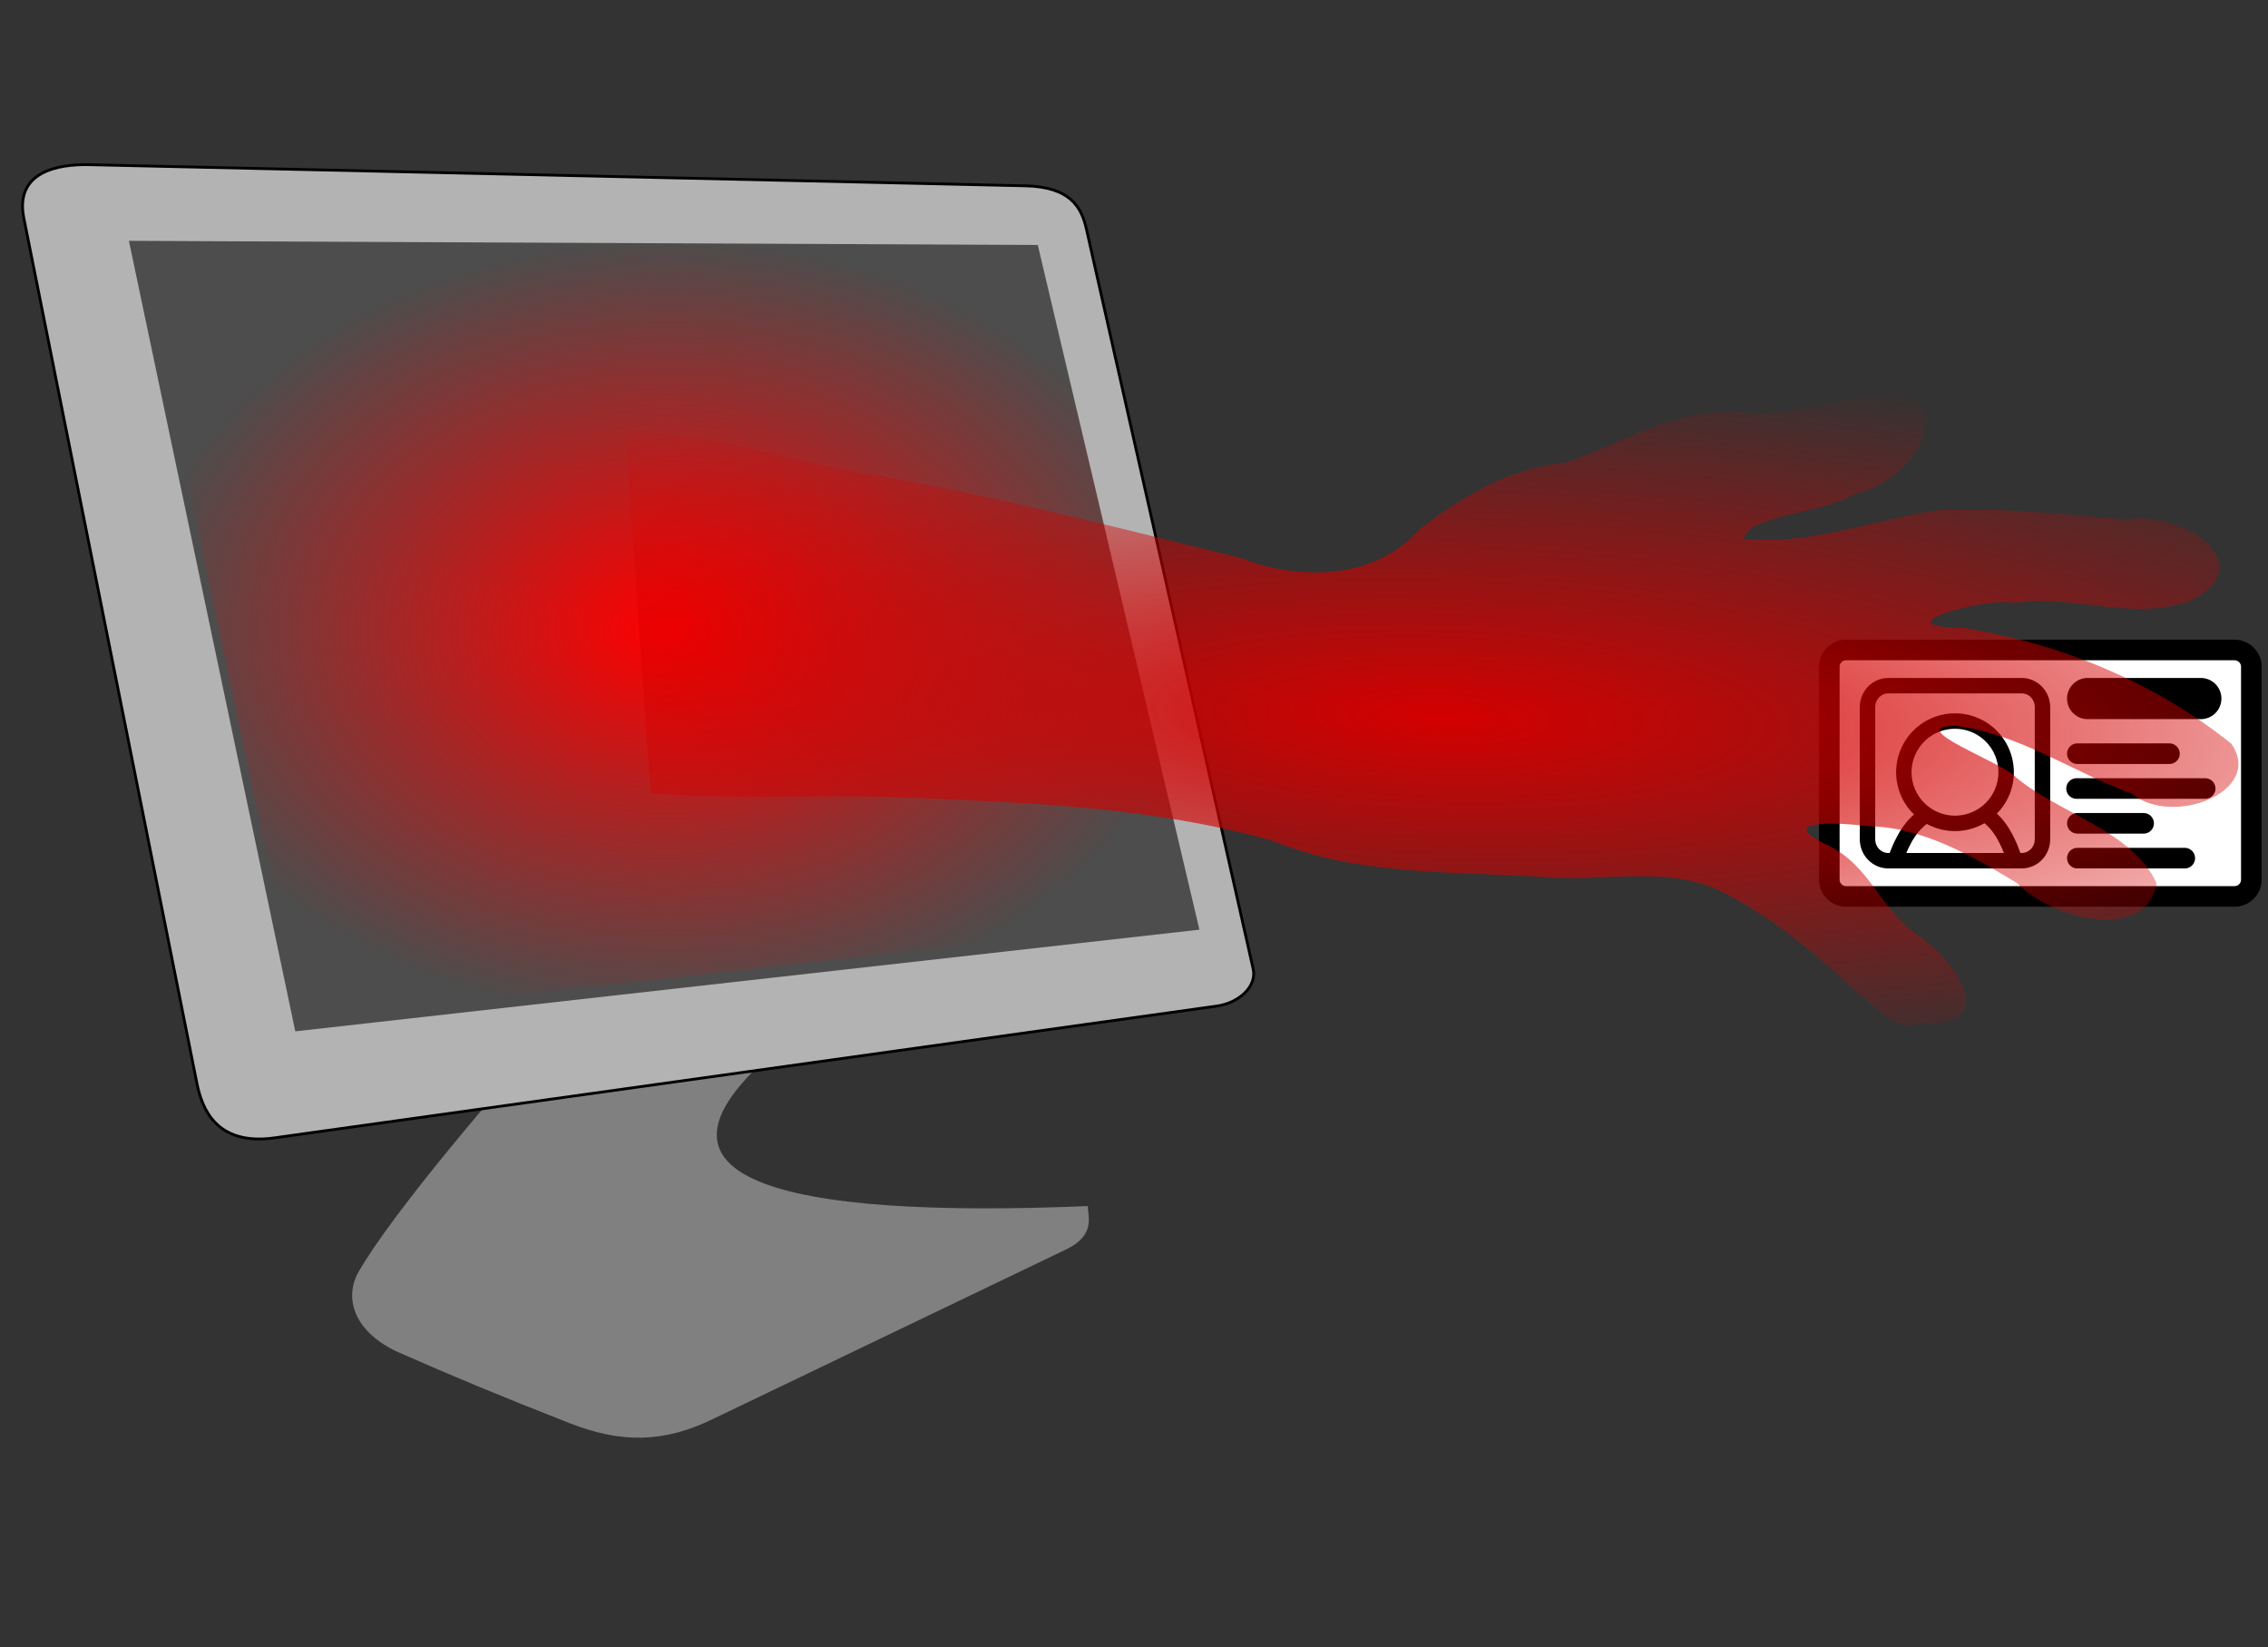 <?xml version="1.0"?>
<svg xmlns="http://www.w3.org/2000/svg" xmlns:xlink="http://www.w3.org/1999/xlink" width="275.42" height="200" viewBox="0 0 275.42 200">
  <rect x="0" y="0" width="275.42" height="200" fill="#333333" stroke="none"/>
  <defs>
    <radialGradient xlink:href="#a" id="c" cx="83.993" cy="772.193" fx="83.993" fy="772.193" r="64.452" gradientTransform="matrix(1 0 0 .736 -3 360.445)" gradientUnits="userSpaceOnUse"/>
    <radialGradient xlink:href="#b" id="d" cx="-722.661" cy="470.516" fx="-722.661" fy="470.516" r="103.419" gradientTransform="matrix(1.138 -.01 -.179 3.771 183.935 -1311.326)" gradientUnits="userSpaceOnUse"/>
    <radialGradient xlink:href="#b" id="e" gradientUnits="userSpaceOnUse" gradientTransform="matrix(1.138 -.01 -.179 3.771 183.935 -1311.326)" cx="-722.661" cy="470.516" fx="-722.661" fy="470.516" r="103.419"/>
    <linearGradient id="b">
      <stop offset="0" stop-color="#d40000"/>
      <stop offset="1" stop-color="#d40000" stop-opacity="0"/>
    </linearGradient>
    <linearGradient id="a">
      <stop offset="0" stop-color="red"/>
      <stop offset="1" stop-color="red" stop-opacity="0"/>
    </linearGradient>
  </defs>
  <path d="M96.465 125.722c-23.083 17.84-.904 22.217 35.65 20.702-.077 1.117 1.077 3.477-2.653 5.267l-42.804 20.546c-6.144 3.01-11.325 2.965-17.557.518-8.734-3.431-14.143-5.688-20.577-8.52-5.402-2.38-6.883-6.53-4.946-9.886 4.185-7.245 16.656-21.608 16.656-21.608l36.231-7.019z" fill="gray" fill-rule="evenodd"/>
  <path d="M131.94 27.843c-.608-2.7-1.95-5.158-7.448-5.284L10.845 19.996c-3.81-.088-9.078.837-7.95 6.488l21.013 105.01c.582 2.92 2.23 7.653 9.418 6.65l114.44-16.002c2.7-.376 4.892-2.392 4.418-4.5L131.94 27.843z" fill="#b3b3b3" fill-rule="evenodd" stroke="#000" stroke-width=".339"/>
  <path d="M126.027 29.744l-110.373-.505 20.205 95.972 109.796-12.344-19.628-83.123z" fill="#4d4d4d" fill-rule="evenodd"/>
  <path d="M125.985 881.763l-109.444-.499 20.037 94.858 108.866-12.201-19.46-82.158z" fill="url(#c)" fill-rule="evenodd" transform="translate(0 -852.36)"/>
  <path d="M224.19 78.911a2.04 2.04 0 00-2.044 2.044v25.83a2.04 2.04 0 002.044 2.044h47.162a2.04 2.04 0 002.045-2.045V80.955a2.04 2.04 0 00-2.045-2.044H224.19z" fill="#fff" fill-rule="evenodd" stroke="#000" stroke-width="2.5" stroke-linecap="round" stroke-linejoin="round"/>
  <path d="M253.516 84.808h13.747" fill="none" stroke="#000" stroke-width="5" stroke-linecap="round" stroke-linejoin="round"/>
  <path d="M252.266 91.502h11.187M252.17 95.73h15.622M252.266 99.957h8.049M252.266 104.183h13.049" fill="none" stroke="#000" stroke-width="2.5" stroke-linecap="round" stroke-linejoin="round"/>
  <path d="M229.315 83.246h16.189c1.402 0 2.53 1.164 2.53 2.609v16.03c0 1.447-1.128 2.61-2.53 2.61h-16.19c-1.401 0-2.53-1.163-2.53-2.61v-16.03c0-1.445 1.129-2.61 2.53-2.61z" fill="#fff" fill-rule="evenodd"/>
  <g fill="#fff" fill-rule="evenodd" stroke="#000" stroke-width="1.793" stroke-linecap="round" stroke-linejoin="round">
    <path d="M244.596 104.227c-.741-2.156-1.748-4.27-3.602-5.42-1.961-.085-4.439 0-6.826 0-2.02 1.075-3.138 3.21-3.946 5.42" stroke-width="1.875"/>
    <path d="M243.62 93.75a6.212 6.212 0 01-6.21 6.212 6.212 6.212 0 01-6.211-6.211 6.212 6.212 0 016.21-6.21 6.212 6.212 0 016.21 6.21z" stroke-width="1.875"/>
  </g>
  <path d="M229.315 83.246h16.189c1.402 0 2.53 1.164 2.53 2.609v16.03c0 1.447-1.128 2.61-2.53 2.61h-16.19c-1.401 0-2.53-1.163-2.53-2.61v-16.03c0-1.445 1.129-2.61 2.53-2.61z" fill="none" stroke="#000" stroke-width="1.875"/>
  <g transform="matrix(.026 .372 -.429 .008 395.537 352.122)" fill="url(#d)">
    <path d="M-820.36 692.52c.792-22.047 10.183-42.326 14.674-63.703 7.837-35.668 19.131-70.194 29.953-104.98 8.203-17.09 7.414-37.843-7.941-50.83-10.447-12.539-19.668-26.449-21.178-43.007-6.033-16.504-17.488-32.265-15.432-50.67 3.07-16.466-6.244-31.398-5.778-47.46 11.292-12.22 30.288 3.65 33.212 17.092 6.136 8.755 6.022 30 13.86 32.337 2.854-19.239-5.708-37.398-8.134-56.277-.422-17.39 2.17-35.014 4.264-52.393-2.903-15.91 15.017-37.289 26.48-17.219 7.285 16.336-2.632 33.531-.017 50.448-2.037 8.635 7.021 39.03 7.845 15.186 5.64-27.71 19.285-53.57 39.348-73.623 15.774-8.553 26.992 18.276 15.677 29.143-7.343 16.211-20.168 30.534-23.146 48.35-.167 15.695 12.439-13.145 17.294-16.095 12.02-11.619 18.299-32.06 35.21-37.514 19.57 3.937 10.848 30.757-.887 39.42-8.86 11.916-18.956 25.614-19.436 41.203-1.375 7.276-2.977 27.026 5.997 11.491 7.036-11.627 20.724-13.288 29.23-23.02 8.735-10.683 31.486-23.19 29.487 1.006 2.757 7.447-5.832 10.892-9.643 15.992-12.354 10.342-24.17 21.17-33.147 34.72-11.078 15.112-5.147 35.194-7.324 52.565-2.5 25.487-1.443 52.207-13.436 75.63-11.701 32.809-13.997 68.587-16.37 103.28-1.648 23.858-.061 47.922-2.953 71.676h-117.73l.02-2.75z" fill="url(#e)"/>
  </g>
</svg>
